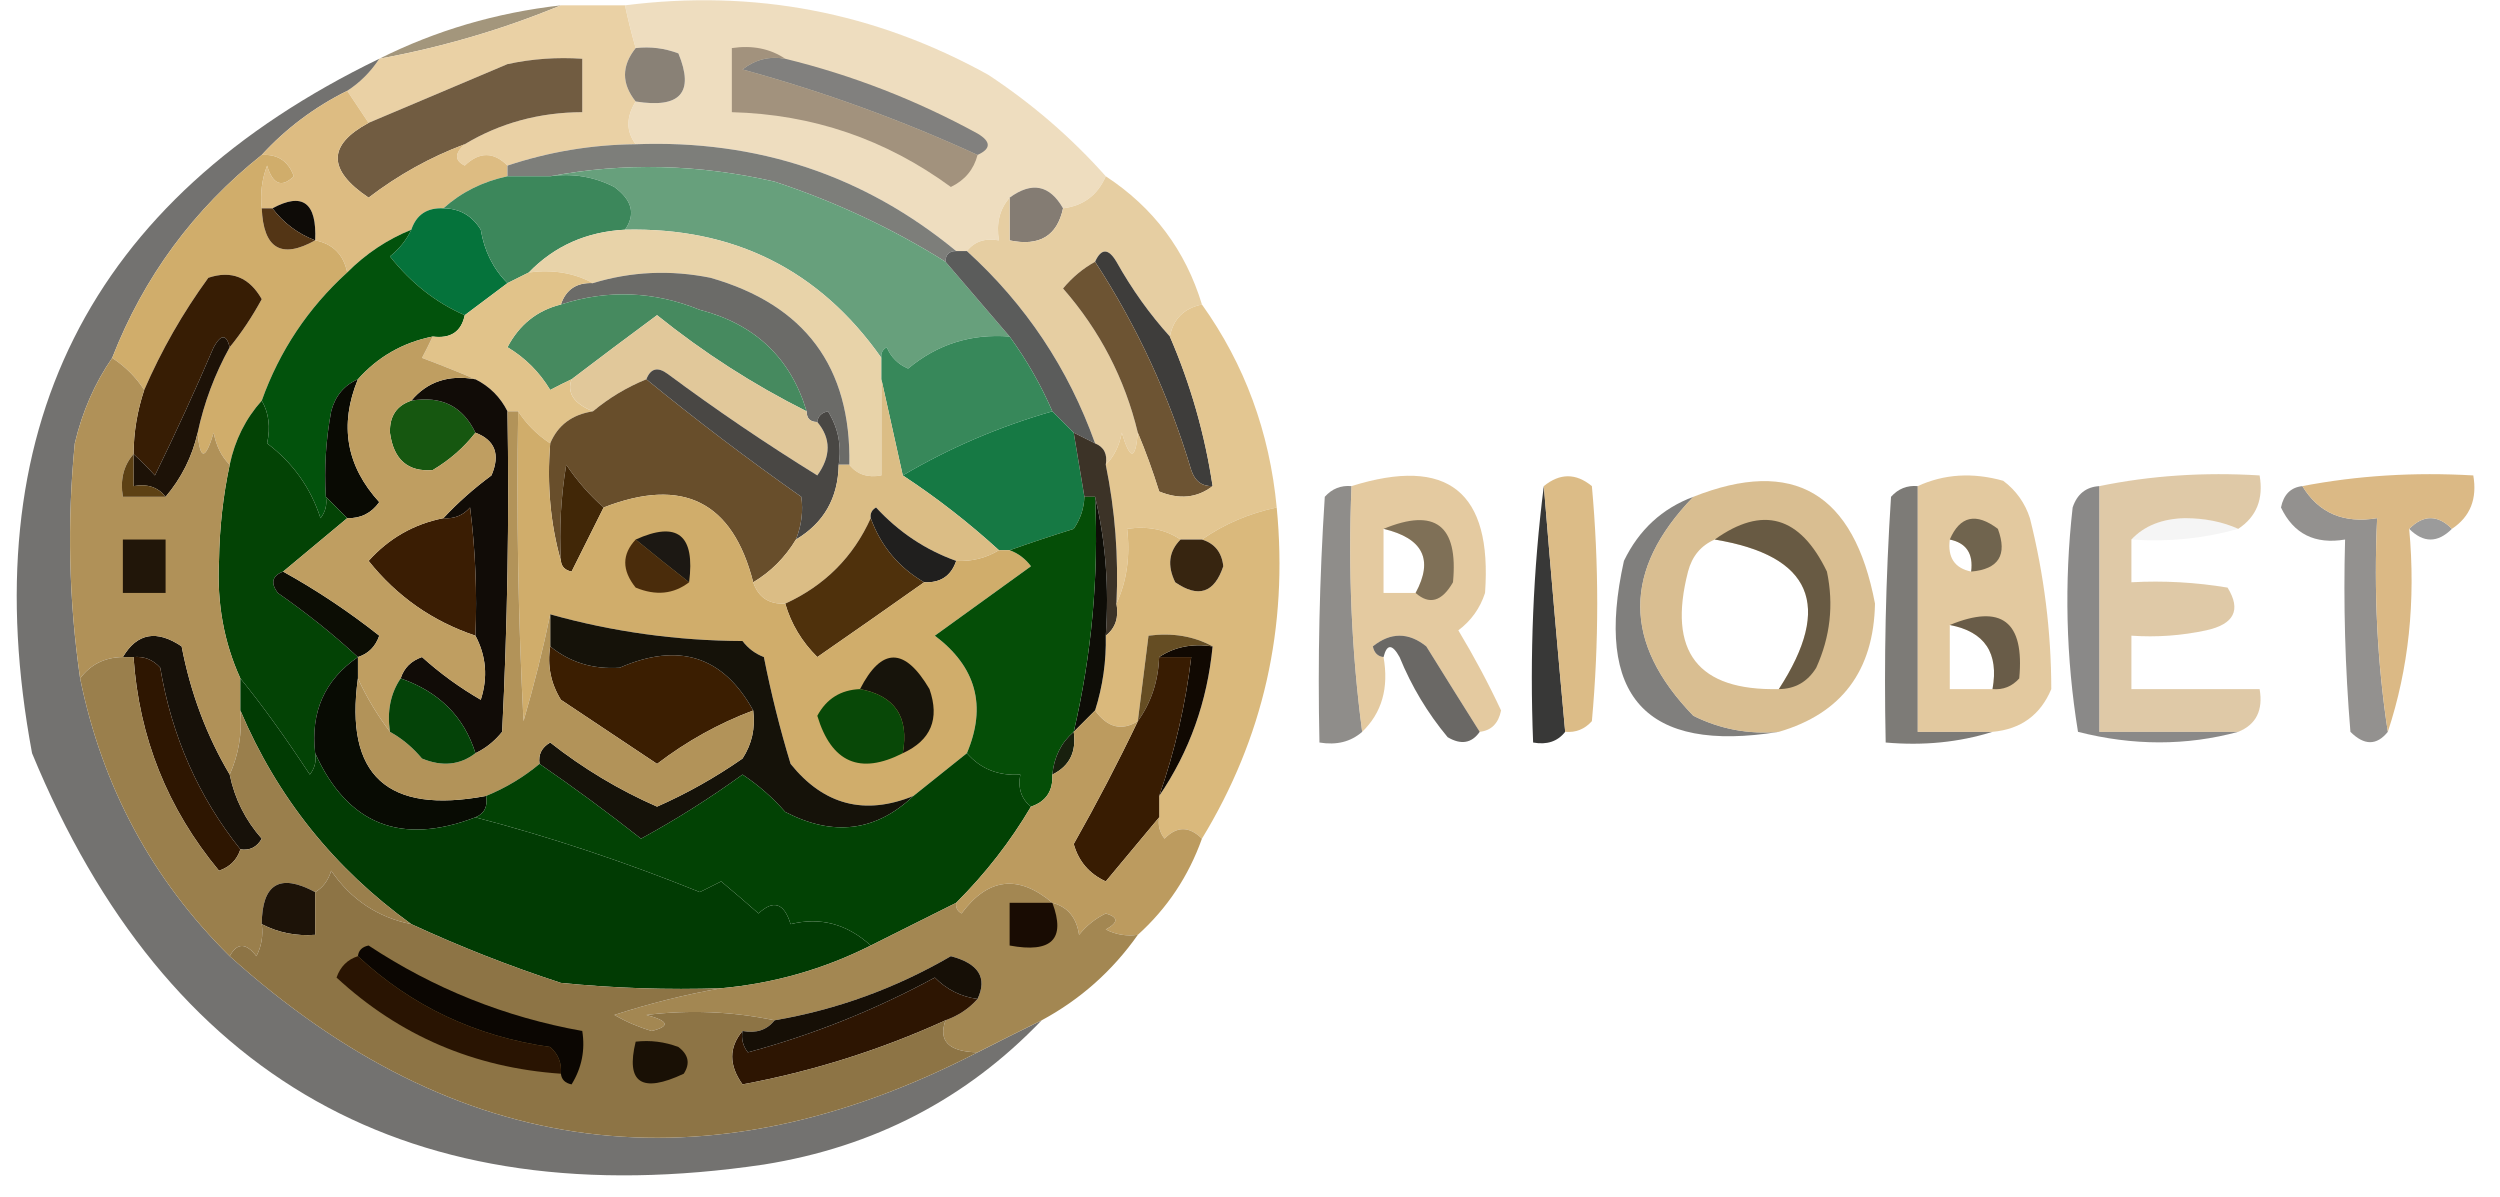 <?xml version="1.0" encoding="UTF-8"?>
<!DOCTYPE svg PUBLIC "-//W3C//DTD SVG 1.1//EN" "http://www.w3.org/Graphics/SVG/1.1/DTD/svg11.dtd">
<svg xmlns="http://www.w3.org/2000/svg" version="1.1" width="234px" height="112px" style="shape-rendering:geometricPrecision; text-rendering:geometricPrecision; image-rendering:optimizeQuality; fill-rule:evenodd; clip-rule:evenodd" xmlns:xlink="http://www.w3.org/1999/xlink">
<g><path style="opacity:0.847" fill="#938365" d="M 52.5,0.5 C 47.099,2.741 41.433,4.408 35.5,5.5C 40.782,2.854 46.448,1.187 52.5,0.5 Z"/></g>
<g><path style="opacity:0.861" fill="#ecd8b5" d="M 58.5,0.5 C 70.57,-1.037 81.903,1.13 92.5,7C 96.612,9.712 100.278,12.878 103.5,16.5C 102.738,18.262 101.404,19.262 99.5,19.5C 98.252,17.31 96.586,16.977 94.5,18.5C 93.566,19.568 93.232,20.901 93.5,22.5C 92.209,22.263 91.209,22.596 90.5,23.5C 90.167,23.5 89.833,23.5 89.5,23.5C 80.884,16.406 70.884,13.072 59.5,13.5C 58.595,12.298 58.595,10.964 59.5,9.5C 63.676,10.169 65.009,8.669 63.5,5C 62.207,4.51 60.873,4.343 59.5,4.5C 59.125,3.207 58.792,1.874 58.5,0.5 Z"/></g>
<g><path style="opacity:1" fill="#ead1a5" d="M 52.5,0.5 C 54.5,0.5 56.5,0.5 58.5,0.5C 58.792,1.874 59.125,3.207 59.5,4.5C 58.167,6.167 58.167,7.833 59.5,9.5C 58.595,10.964 58.595,12.298 59.5,13.5C 55.384,13.541 51.384,14.207 47.5,15.5C 46.198,14.193 44.865,14.193 43.5,15.5C 42.537,15.03 42.537,14.364 43.5,13.5C 46.799,11.517 50.466,10.517 54.5,10.5C 54.5,8.833 54.5,7.167 54.5,5.5C 52.143,5.337 49.81,5.503 47.5,6C 43.115,7.863 38.782,9.697 34.5,11.5C 33.833,10.5 33.167,9.5 32.5,8.5C 33.694,7.728 34.694,6.728 35.5,5.5C 41.433,4.408 47.099,2.741 52.5,0.5 Z"/></g>
<g><path style="opacity:1" fill="#898176" d="M 59.5,4.5 C 60.873,4.343 62.207,4.51 63.5,5C 65.009,8.669 63.676,10.169 59.5,9.5C 58.167,7.833 58.167,6.167 59.5,4.5 Z"/></g>
<g><path style="opacity:1" fill="#a2927d" d="M 73.5,5.5 C 72.022,5.238 70.689,5.571 69.5,6.5C 77.064,8.576 84.397,11.243 91.5,14.5C 91.144,15.87 90.31,16.87 89,17.5C 82.897,13.032 76.064,10.699 68.5,10.5C 68.5,8.5 68.5,6.5 68.5,4.5C 70.415,4.216 72.081,4.549 73.5,5.5 Z"/></g>
<g><path style="opacity:1" fill="#81807e" d="M 73.5,5.5 C 79.78,7.039 85.78,9.372 91.5,12.5C 92.773,13.257 92.773,13.923 91.5,14.5C 84.397,11.243 77.064,8.576 69.5,6.5C 70.689,5.571 72.022,5.238 73.5,5.5 Z"/></g>
<g><path style="opacity:0.995" fill="#715c41" d="M 43.5,13.5 C 40.279,14.709 37.279,16.376 34.5,18.5C 30.648,15.909 30.648,13.576 34.5,11.5C 38.782,9.697 43.115,7.863 47.5,6C 49.81,5.503 52.143,5.337 54.5,5.5C 54.5,7.167 54.5,8.833 54.5,10.5C 50.466,10.517 46.799,11.517 43.5,13.5 Z"/></g>
<g><path style="opacity:0.565" fill="#080603" d="M 35.5,5.5 C 34.694,6.728 33.694,7.728 32.5,8.5C 29.437,10.025 26.77,12.025 24.5,14.5C 18.127,19.58 13.461,25.913 10.5,33.5C 8.871,35.858 7.705,38.524 7,41.5C 6.274,48.869 6.441,56.203 7.5,63.5C 9.574,73.652 14.24,82.319 21.5,89.5C 42.733,108.607 66.067,111.607 91.5,98.5C 93.517,97.471 95.517,96.471 97.5,95.5C 90.459,102.856 81.793,107.356 71.5,109C 38.444,113.898 15.611,101.065 3,70.5C -2.608,40.383 8.225,18.716 35.5,5.5 Z"/></g>
<g><path style="opacity:1" fill="#ddbc82" d="M 32.5,8.5 C 33.167,9.5 33.833,10.5 34.5,11.5C 30.648,13.576 30.648,15.909 34.5,18.5C 37.279,16.376 40.279,14.709 43.5,13.5C 42.537,14.364 42.537,15.03 43.5,15.5C 44.865,14.193 46.198,14.193 47.5,15.5C 47.5,15.833 47.5,16.167 47.5,16.5C 45.181,16.992 43.181,17.992 41.5,19.5C 39.973,19.427 38.973,20.094 38.5,21.5C 36.246,22.415 34.246,23.748 32.5,25.5C 32.144,23.81 31.144,22.81 29.5,22.5C 29.663,18.965 28.33,17.965 25.5,19.5C 25.167,19.5 24.833,19.5 24.5,19.5C 24.343,18.127 24.51,16.793 25,15.5C 25.535,17.27 26.369,17.604 27.5,16.5C 26.995,15.082 25.995,14.415 24.5,14.5C 26.77,12.025 29.437,10.025 32.5,8.5 Z"/></g>
<g><path style="opacity:1" fill="#7d7e7a" d="M 59.5,13.5 C 70.884,13.072 80.884,16.406 89.5,23.5C 88.833,23.5 88.5,23.833 88.5,24.5C 83.52,21.381 78.187,18.881 72.5,17C 65.379,15.361 58.379,15.195 51.5,16.5C 50.167,16.5 48.833,16.5 47.5,16.5C 47.5,16.167 47.5,15.833 47.5,15.5C 51.384,14.207 55.384,13.541 59.5,13.5 Z"/></g>
<g><path style="opacity:1" fill="#67a07c" d="M 51.5,16.5 C 58.379,15.195 65.379,15.361 72.5,17C 78.187,18.881 83.52,21.381 88.5,24.5C 90.5,26.833 92.5,29.167 94.5,31.5C 90.908,31.216 87.741,32.216 85,34.5C 84.055,34.095 83.388,33.428 83,32.5C 82.601,32.728 82.435,33.062 82.5,33.5C 76.702,25.267 68.702,21.267 58.5,21.5C 59.509,20.061 59.176,18.728 57.5,17.5C 55.604,16.534 53.604,16.201 51.5,16.5 Z"/></g>
<g><path style="opacity:1" fill="#0e0b07" d="M 29.5,22.5 C 27.878,21.878 26.545,20.878 25.5,19.5C 28.33,17.965 29.663,18.965 29.5,22.5 Z"/></g>
<g><path style="opacity:1" fill="#847c73" d="M 99.5,19.5 C 98.952,22.084 97.285,23.084 94.5,22.5C 94.5,21.167 94.5,19.833 94.5,18.5C 96.586,16.977 98.252,17.31 99.5,19.5 Z"/></g>
<g><path style="opacity:1" fill="#d0ad6b" d="M 24.5,14.5 C 25.995,14.415 26.995,15.082 27.5,16.5C 26.369,17.604 25.535,17.27 25,15.5C 24.51,16.793 24.343,18.127 24.5,19.5C 24.657,23.273 26.324,24.273 29.5,22.5C 31.144,22.81 32.144,23.81 32.5,25.5C 28.831,28.841 26.164,32.841 24.5,37.5C 22.992,39.181 21.992,41.181 21.5,43.5C 20.732,42.737 20.232,41.737 20,40.5C 19.221,43.097 18.721,43.097 18.5,40.5C 19.108,37.673 20.108,35.007 21.5,32.5C 22.601,31.152 23.601,29.652 24.5,28C 23.328,25.945 21.661,25.278 19.5,26C 17.109,29.283 15.109,32.783 13.5,36.5C 12.728,35.306 11.728,34.306 10.5,33.5C 13.461,25.913 18.127,19.58 24.5,14.5 Z"/></g>
<g><path style="opacity:0.988" fill="#513313" d="M 24.5,19.5 C 24.833,19.5 25.167,19.5 25.5,19.5C 26.545,20.878 27.878,21.878 29.5,22.5C 26.324,24.273 24.657,23.273 24.5,19.5 Z"/></g>
<g><path style="opacity:1" fill="#05733b" d="M 41.5,19.5 C 43.017,19.511 44.184,20.177 45,21.5C 45.334,23.503 46.168,25.17 47.5,26.5C 46.167,27.5 44.833,28.5 43.5,29.5C 40.813,28.336 38.48,26.503 36.5,24C 37.38,23.292 38.047,22.458 38.5,21.5C 38.973,20.094 39.973,19.427 41.5,19.5 Z"/></g>
<g><path style="opacity:1" fill="#3c875b" d="M 47.5,16.5 C 48.833,16.5 50.167,16.5 51.5,16.5C 53.604,16.201 55.604,16.534 57.5,17.5C 59.176,18.728 59.509,20.061 58.5,21.5C 54.898,21.692 51.898,23.026 49.5,25.5C 48.833,25.833 48.167,26.167 47.5,26.5C 46.168,25.17 45.334,23.503 45,21.5C 44.184,20.177 43.017,19.511 41.5,19.5C 43.181,17.992 45.181,16.992 47.5,16.5 Z"/></g>
<g><path style="opacity:1" fill="#e6cea2" d="M 103.5,16.5 C 107.957,19.418 110.957,23.418 112.5,28.5C 110.81,28.856 109.81,29.856 109.5,31.5C 107.61,29.41 105.943,27.076 104.5,24.5C 103.743,23.227 103.077,23.227 102.5,24.5C 101.373,25.122 100.373,25.955 99.5,27C 102.946,30.94 105.279,35.44 106.5,40.5C 106.279,43.097 105.779,43.097 105,40.5C 104.768,41.737 104.268,42.737 103.5,43.5C 103.672,42.508 103.338,41.842 102.5,41.5C 99.999,34.496 95.999,28.496 90.5,23.5C 91.209,22.596 92.209,22.263 93.5,22.5C 93.232,20.901 93.566,19.568 94.5,18.5C 94.5,19.833 94.5,21.167 94.5,22.5C 97.285,23.084 98.952,22.084 99.5,19.5C 101.404,19.262 102.738,18.262 103.5,16.5 Z"/></g>
<g><path style="opacity:1" fill="#e8d3a9" d="M 58.5,21.5 C 68.702,21.267 76.702,25.267 82.5,33.5C 82.5,34.167 82.5,34.833 82.5,35.5C 82.5,38.5 82.5,41.5 82.5,44.5C 81.209,44.737 80.209,44.404 79.5,43.5C 79.674,34.358 75.341,28.525 66.5,26C 62.745,25.245 59.078,25.411 55.5,26.5C 53.735,25.539 51.735,25.205 49.5,25.5C 51.898,23.026 54.898,21.692 58.5,21.5 Z"/></g>
<g><path style="opacity:1" fill="#5b5c5b" d="M 89.5,23.5 C 89.833,23.5 90.167,23.5 90.5,23.5C 95.999,28.496 99.999,34.496 102.5,41.5C 101.833,41.167 101.167,40.833 100.5,40.5C 99.833,39.833 99.167,39.167 98.5,38.5C 97.431,36.031 96.098,33.698 94.5,31.5C 92.5,29.167 90.5,26.833 88.5,24.5C 88.5,23.833 88.833,23.5 89.5,23.5 Z"/></g>
<g><path style="opacity:1" fill="#6b6b68" d="M 79.5,43.5 C 79.167,43.5 78.833,43.5 78.5,43.5C 78.785,41.712 78.452,40.045 77.5,38.5C 76.893,38.624 76.56,38.957 76.5,39.5C 75.833,39.5 75.5,39.167 75.5,38.5C 74.008,33.51 70.674,30.343 65.5,29C 61.209,27.254 56.875,27.087 52.5,28.5C 52.973,27.094 53.973,26.427 55.5,26.5C 59.078,25.411 62.745,25.245 66.5,26C 75.341,28.525 79.674,34.358 79.5,43.5 Z"/></g>
<g><path style="opacity:1" fill="#371d04" d="M 21.5,32.5 C 21.19,31.262 20.69,31.262 20,32.5C 18.256,36.577 16.423,40.577 14.5,44.5C 13.818,43.757 13.152,43.091 12.5,42.5C 12.517,40.435 12.851,38.435 13.5,36.5C 15.109,32.783 17.109,29.283 19.5,26C 21.661,25.278 23.328,25.945 24.5,28C 23.601,29.652 22.601,31.152 21.5,32.5 Z"/></g>
<g><path style="opacity:1" fill="#02520c" d="M 38.5,21.5 C 38.047,22.458 37.38,23.292 36.5,24C 38.48,26.503 40.813,28.336 43.5,29.5C 43.179,31.048 42.179,31.715 40.5,31.5C 37.705,32.063 35.372,33.396 33.5,35.5C 32.21,36.058 31.377,37.058 31,38.5C 30.503,41.146 30.336,43.813 30.5,46.5C 30.631,47.239 30.464,47.906 30,48.5C 29.07,45.638 27.403,43.305 25,41.5C 25.331,39.981 25.164,38.648 24.5,37.5C 26.164,32.841 28.831,28.841 32.5,25.5C 34.246,23.748 36.246,22.415 38.5,21.5 Z"/></g>
<g><path style="opacity:1" fill="#468a5f" d="M 75.5,38.5 C 70.522,36.009 65.855,33.009 61.5,29.5C 58.765,31.521 56.099,33.521 53.5,35.5C 52.85,35.804 52.184,36.137 51.5,36.5C 50.5,34.833 49.167,33.5 47.5,32.5C 48.605,30.389 50.271,29.055 52.5,28.5C 56.875,27.087 61.209,27.254 65.5,29C 70.674,30.343 74.008,33.51 75.5,38.5 Z"/></g>
<g><path style="opacity:1" fill="#e1c38a" d="M 49.5,25.5 C 51.735,25.205 53.735,25.539 55.5,26.5C 53.973,26.427 52.973,27.094 52.5,28.5C 50.271,29.055 48.605,30.389 47.5,32.5C 49.167,33.5 50.5,34.833 51.5,36.5C 52.184,36.137 52.85,35.804 53.5,35.5C 53.042,36.772 53.709,37.772 55.5,38.5C 53.545,38.799 52.211,39.799 51.5,41.5C 50.272,40.694 49.272,39.694 48.5,38.5C 48.167,38.5 47.833,38.5 47.5,38.5C 46.833,37.167 45.833,36.167 44.5,35.5C 42.958,34.837 41.291,34.17 39.5,33.5C 39.863,32.816 40.196,32.15 40.5,31.5C 42.179,31.715 43.179,31.048 43.5,29.5C 44.833,28.5 46.167,27.5 47.5,26.5C 48.167,26.167 48.833,25.833 49.5,25.5 Z"/></g>
<g><path style="opacity:1" fill="#3e3d3b" d="M 109.5,31.5 C 111.438,35.981 112.771,40.648 113.5,45.5C 112.503,45.53 111.836,45.03 111.5,44C 109.413,36.998 106.413,30.497 102.5,24.5C 103.077,23.227 103.743,23.227 104.5,24.5C 105.943,27.076 107.61,29.41 109.5,31.5 Z"/></g>
<g><path style="opacity:1" fill="#090a03" d="M 33.5,35.5 C 31.741,39.783 32.408,43.617 35.5,47C 34.756,48.039 33.756,48.539 32.5,48.5C 31.833,47.833 31.167,47.167 30.5,46.5C 30.336,43.813 30.503,41.146 31,38.5C 31.377,37.058 32.21,36.058 33.5,35.5 Z"/></g>
<g><path style="opacity:1" fill="#37885a" d="M 94.5,31.5 C 96.098,33.698 97.431,36.031 98.5,38.5C 93.504,39.936 88.837,41.936 84.5,44.5C 83.833,41.5 83.167,38.5 82.5,35.5C 82.5,34.833 82.5,34.167 82.5,33.5C 82.435,33.062 82.601,32.728 83,32.5C 83.388,33.428 84.055,34.095 85,34.5C 87.741,32.216 90.908,31.216 94.5,31.5 Z"/></g>
<g><path style="opacity:1" fill="#165710" d="M 38.5,37.5 C 41.313,37.025 43.313,38.025 44.5,40.5C 43.426,41.885 42.093,43.051 40.5,44C 38.174,44.185 36.84,43.018 36.5,40.5C 36.453,38.962 37.12,37.962 38.5,37.5 Z"/></g>
<g><path style="opacity:1" fill="#e1c89a" d="M 75.5,38.5 C 75.5,39.167 75.833,39.5 76.5,39.5C 77.788,41.035 77.788,42.702 76.5,44.5C 71.697,41.529 67.03,38.362 62.5,35C 61.563,34.308 60.897,34.475 60.5,35.5C 58.667,36.248 57.001,37.248 55.5,38.5C 53.709,37.772 53.042,36.772 53.5,35.5C 56.099,33.521 58.765,31.521 61.5,29.5C 65.855,33.009 70.522,36.009 75.5,38.5 Z"/></g>
<g><path style="opacity:1" fill="#110c07" d="M 44.5,35.5 C 45.833,36.167 46.833,37.167 47.5,38.5C 47.666,48.506 47.5,58.506 47,68.5C 46.292,69.38 45.458,70.047 44.5,70.5C 43.441,67.092 41.108,64.759 37.5,63.5C 37.811,62.522 38.478,61.855 39.5,61.5C 41.193,63.027 43.027,64.36 45,65.5C 45.678,63.402 45.511,61.402 44.5,59.5C 44.666,55.486 44.499,51.486 44,47.5C 43.329,48.252 42.496,48.586 41.5,48.5C 42.833,47.066 44.333,45.733 46,44.5C 46.844,42.537 46.344,41.204 44.5,40.5C 43.313,38.025 41.313,37.025 38.5,37.5C 39.99,35.72 41.99,35.053 44.5,35.5 Z"/></g>
<g><path style="opacity:1" fill="#684e2b" d="M 60.5,35.5 C 65.149,39.303 69.982,42.97 75,46.5C 75.195,47.819 75.028,49.153 74.5,50.5C 73.473,52.194 72.139,53.528 70.5,54.5C 68.578,46.944 63.911,44.61 56.5,47.5C 55.199,46.36 54.032,45.027 53,43.5C 52.502,46.482 52.335,49.482 52.5,52.5C 51.518,49.038 51.185,45.371 51.5,41.5C 52.211,39.799 53.545,38.799 55.5,38.5C 57.001,37.248 58.667,36.248 60.5,35.5 Z"/></g>
<g><path style="opacity:1" fill="#6d5433" d="M 102.5,24.5 C 106.413,30.497 109.413,36.998 111.5,44C 111.836,45.03 112.503,45.53 113.5,45.5C 112.054,46.613 110.387,46.78 108.5,46C 107.891,44.052 107.224,42.218 106.5,40.5C 105.279,35.44 102.946,30.94 99.5,27C 100.373,25.955 101.373,25.122 102.5,24.5 Z"/></g>
<g><path style="opacity:1" fill="#494744" d="M 76.5,39.5 C 76.56,38.957 76.893,38.624 77.5,38.5C 78.452,40.045 78.785,41.712 78.5,43.5C 78.445,46.614 77.112,48.948 74.5,50.5C 75.028,49.153 75.195,47.819 75,46.5C 69.982,42.97 65.149,39.303 60.5,35.5C 60.897,34.475 61.563,34.308 62.5,35C 67.03,38.362 71.697,41.529 76.5,44.5C 77.788,42.702 77.788,41.035 76.5,39.5 Z"/></g>
<g><path style="opacity:1" fill="#167944" d="M 98.5,38.5 C 99.167,39.167 99.833,39.833 100.5,40.5C 100.833,42.5 101.167,44.5 101.5,46.5C 101.461,47.583 101.127,48.583 100.5,49.5C 98.369,50.169 96.369,50.835 94.5,51.5C 94.167,51.5 93.833,51.5 93.5,51.5C 90.681,48.925 87.681,46.592 84.5,44.5C 88.837,41.936 93.504,39.936 98.5,38.5 Z"/></g>
<g><path style="opacity:1" fill="#1d1207" d="M 21.5,32.5 C 20.108,35.007 19.108,37.673 18.5,40.5C 17.985,42.751 16.985,44.751 15.5,46.5C 14.791,45.596 13.791,45.263 12.5,45.5C 12.5,44.5 12.5,43.5 12.5,42.5C 13.152,43.091 13.818,43.757 14.5,44.5C 16.423,40.577 18.256,36.577 20,32.5C 20.69,31.262 21.19,31.262 21.5,32.5 Z"/></g>
<g><path style="opacity:0.898" fill="#dfbf84" d="M 112.5,28.5 C 116.495,34.093 118.828,40.426 119.5,47.5C 116.904,48.055 114.571,49.055 112.5,50.5C 111.833,50.5 111.167,50.5 110.5,50.5C 109.081,49.549 107.415,49.215 105.5,49.5C 105.802,52.059 105.468,54.393 104.5,56.5C 104.706,52.102 104.373,47.769 103.5,43.5C 104.268,42.737 104.768,41.737 105,40.5C 105.779,43.097 106.279,43.097 106.5,40.5C 107.224,42.218 107.891,44.052 108.5,46C 110.387,46.78 112.054,46.613 113.5,45.5C 112.771,40.648 111.438,35.981 109.5,31.5C 109.81,29.856 110.81,28.856 112.5,28.5 Z"/></g>
<g><path style="opacity:0.463" fill="#0d0a04" d="M 126.5,45.5 C 126.175,53.352 126.508,61.018 127.5,68.5C 126.432,69.434 125.099,69.768 123.5,69.5C 123.334,61.826 123.5,54.159 124,46.5C 124.671,45.748 125.504,45.414 126.5,45.5 Z"/></g>
<g><path style="opacity:0.784" fill="#020201" d="M 144.5,45.5 C 145.137,53.266 145.804,60.933 146.5,68.5C 145.791,69.404 144.791,69.737 143.5,69.5C 143.174,61.316 143.508,53.316 144.5,45.5 Z"/></g>
<g><path style="opacity:0.559" fill="#18140e" d="M 179.5,45.5 C 179.5,53.167 179.5,60.833 179.5,68.5C 181.833,68.5 184.167,68.5 186.5,68.5C 183.375,69.479 180.042,69.813 176.5,69.5C 176.334,61.826 176.5,54.159 177,46.5C 177.671,45.748 178.504,45.414 179.5,45.5 Z"/></g>
<g><path style="opacity:0.466" fill="#060401" d="M 196.5,45.5 C 196.5,53.167 196.5,60.833 196.5,68.5C 200.833,68.5 205.167,68.5 209.5,68.5C 204.652,69.814 199.652,69.814 194.5,68.5C 193.37,61.55 193.203,54.55 194,47.5C 194.417,46.244 195.25,45.577 196.5,45.5 Z"/></g>
<g><path style="opacity:0.449" fill="#0e0a05" d="M 215.5,45.5 C 217.03,48.021 219.364,49.021 222.5,48.5C 222.176,55.354 222.509,62.021 223.5,68.5C 222.458,69.791 221.292,69.791 220,68.5C 219.501,62.509 219.334,56.509 219.5,50.5C 216.677,50.975 214.677,49.975 213.5,47.5C 213.747,46.287 214.414,45.62 215.5,45.5 Z"/></g>
<g><path style="opacity:1" fill="#412707" d="M 56.5,47.5 C 55.509,49.482 54.509,51.482 53.5,53.5C 52.893,53.376 52.56,53.043 52.5,52.5C 52.335,49.482 52.502,46.482 53,43.5C 54.032,45.027 55.199,46.36 56.5,47.5 Z"/></g>
<g><path style="opacity:1" fill="#dbbd85" d="M 82.5,35.5 C 83.167,38.5 83.833,41.5 84.5,44.5C 87.681,46.592 90.681,48.925 93.5,51.5C 92.292,52.234 90.959,52.567 89.5,52.5C 86.628,51.474 84.128,49.808 82,47.5C 81.601,47.728 81.435,48.062 81.5,48.5C 79.861,52.139 77.195,54.805 73.5,56.5C 71.973,56.573 70.973,55.906 70.5,54.5C 72.139,53.528 73.473,52.194 74.5,50.5C 77.112,48.948 78.445,46.614 78.5,43.5C 78.833,43.5 79.167,43.5 79.5,43.5C 80.209,44.404 81.209,44.737 82.5,44.5C 82.5,41.5 82.5,38.5 82.5,35.5 Z"/></g>
<g><path style="opacity:0.729" fill="#dab67d" d="M 138.5,68.5 C 136.858,65.897 135.192,63.231 133.5,60.5C 131.833,59.167 130.167,59.167 128.5,60.5C 128.624,61.107 128.957,61.44 129.5,61.5C 130.01,64.388 129.344,66.721 127.5,68.5C 126.508,61.018 126.175,53.352 126.5,45.5C 135.517,42.679 139.684,46.013 139,55.5C 138.535,56.931 137.701,58.097 136.5,59C 137.978,61.457 139.311,63.957 140.5,66.5C 140.253,67.713 139.586,68.38 138.5,68.5 Z M 129.5,49.5 C 133.196,50.375 134.196,52.375 132.5,55.5C 131.5,55.5 130.5,55.5 129.5,55.5C 129.5,53.5 129.5,51.5 129.5,49.5 Z"/></g>
<g><path style="opacity:0.73" fill="#d8b57c" d="M 186.5,68.5 C 184.167,68.5 181.833,68.5 179.5,68.5C 179.5,60.833 179.5,53.167 179.5,45.5C 181.966,44.366 184.633,44.199 187.5,45C 188.701,45.903 189.535,47.069 190,48.5C 191.328,53.792 191.995,59.126 192,64.5C 190.982,66.928 189.148,68.261 186.5,68.5 Z M 182.5,50.5 C 184.048,50.821 184.715,51.821 184.5,53.5C 182.952,53.179 182.285,52.179 182.5,50.5 Z M 182.5,58.5 C 185.776,59.122 187.109,61.122 186.5,64.5C 185.167,64.5 183.833,64.5 182.5,64.5C 182.5,62.5 182.5,60.5 182.5,58.5 Z"/></g>
<g><path style="opacity:0.499" fill="#1a160f" d="M 129.5,49.5 C 134.343,47.5 136.509,49.167 136,54.5C 134.959,56.312 133.793,56.645 132.5,55.5C 134.196,52.375 133.196,50.375 129.5,49.5 Z"/></g>
<g><path style="opacity:0.567" fill="#1a1711" d="M 184.5,53.5 C 184.715,51.821 184.048,50.821 182.5,50.5C 183.455,48.29 184.955,47.957 187,49.5C 187.91,51.945 187.076,53.278 184.5,53.5 Z"/></g>
<g><path style="opacity:0.393" fill="#020101" d="M 225.5,49.5 C 226.833,48.167 228.167,48.167 229.5,49.5C 228.167,50.833 226.833,50.833 225.5,49.5 Z"/></g>
<g><path style="opacity:1" fill="#034305" d="M 24.5,37.5 C 25.164,38.648 25.331,39.981 25,41.5C 27.403,43.305 29.07,45.638 30,48.5C 30.464,47.906 30.631,47.239 30.5,46.5C 31.167,47.167 31.833,47.833 32.5,48.5C 30.5,50.167 28.5,51.833 26.5,53.5C 25.475,53.897 25.308,54.563 26,55.5C 28.688,57.364 31.188,59.364 33.5,61.5C 30.387,63.64 29.054,66.64 29.5,70.5C 29.631,71.239 29.464,71.906 29,72.5C 26.651,68.928 24.485,65.928 22.5,63.5C 20.961,60.135 20.294,56.469 20.5,52.5C 20.544,49.415 20.878,46.415 21.5,43.5C 21.992,41.181 22.992,39.181 24.5,37.5 Z"/></g>
<g><path style="opacity:1" fill="#3a1d03" d="M 44.5,59.5 C 40.488,58.159 37.155,55.825 34.5,52.5C 36.4,50.384 38.733,49.051 41.5,48.5C 42.496,48.586 43.329,48.252 44,47.5C 44.499,51.486 44.666,55.486 44.5,59.5 Z"/></g>
<g><path style="opacity:0.514" fill="#080603" d="M 158.5,46.5 C 151.87,53.334 151.87,60.168 158.5,67C 161.014,68.252 163.68,68.752 166.5,68.5C 154.025,70.516 149.191,65.182 152,52.5C 153.406,49.591 155.572,47.591 158.5,46.5 Z"/></g>
<g><path style="opacity:0.042" fill="#060402" d="M 209.5,49.5 C 206.272,50.414 202.939,50.747 199.5,50.5C 200.694,49.223 202.36,48.556 204.5,48.5C 206.369,48.507 208.036,48.84 209.5,49.5 Z"/></g>
<g><path style="opacity:0.927" fill="#d8b47c" d="M 229.5,49.5 C 228.167,48.167 226.833,48.167 225.5,49.5C 226.123,56.255 225.456,62.588 223.5,68.5C 222.509,62.021 222.176,55.354 222.5,48.5C 219.364,49.021 217.03,48.021 215.5,45.5C 220.64,44.512 225.974,44.179 231.5,44.5C 231.88,46.698 231.213,48.365 229.5,49.5 Z"/></g>
<g><path style="opacity:1" fill="#201f1e" d="M 89.5,52.5 C 89.027,53.906 88.027,54.573 86.5,54.5C 84.117,53.115 82.45,51.115 81.5,48.5C 81.435,48.062 81.601,47.728 82,47.5C 84.128,49.808 86.628,51.474 89.5,52.5 Z"/></g>
<g><path style="opacity:1" fill="#4f310c" d="M 81.5,48.5 C 82.45,51.115 84.117,53.115 86.5,54.5C 83.233,56.811 79.9,59.144 76.5,61.5C 75.048,60.06 74.048,58.394 73.5,56.5C 77.195,54.805 79.861,52.139 81.5,48.5 Z"/></g>
<g><path style="opacity:1" fill="#3c3327" d="M 100.5,40.5 C 101.167,40.833 101.833,41.167 102.5,41.5C 103.338,41.842 103.672,42.508 103.5,43.5C 104.373,47.769 104.706,52.102 104.5,56.5C 104.737,57.791 104.404,58.791 103.5,59.5C 103.818,54.968 103.485,50.634 102.5,46.5C 102.167,46.5 101.833,46.5 101.5,46.5C 101.167,44.5 100.833,42.5 100.5,40.5 Z"/></g>
<g><path style="opacity:0.905" fill="#d6b26f" d="M 119.5,47.5 C 120.59,58.734 118.256,69.068 112.5,78.5C 111.312,77.316 110.145,77.316 109,78.5C 108.536,77.906 108.369,77.239 108.5,76.5C 108.5,75.833 108.5,75.167 108.5,74.5C 111.332,70.342 112.999,65.675 113.5,60.5C 111.735,59.539 109.735,59.205 107.5,59.5C 107.167,62.167 106.833,64.833 106.5,67.5C 104.999,68.443 103.665,68.109 102.5,66.5C 103.219,64.236 103.552,61.903 103.5,59.5C 104.404,58.791 104.737,57.791 104.5,56.5C 105.468,54.393 105.802,52.059 105.5,49.5C 107.415,49.215 109.081,49.549 110.5,50.5C 109.402,51.601 109.235,52.934 110,54.5C 112.167,56 113.667,55.5 114.5,53C 114.361,51.699 113.695,50.866 112.5,50.5C 114.571,49.055 116.904,48.055 119.5,47.5 Z"/></g>
<g><path style="opacity:0.629" fill="#cdab75" d="M 209.5,49.5 C 208.036,48.84 206.369,48.507 204.5,48.5C 202.36,48.556 200.694,49.223 199.5,50.5C 199.5,51.833 199.5,53.167 199.5,54.5C 202.518,54.335 205.518,54.502 208.5,55C 209.791,57.09 209.124,58.424 206.5,59C 204.19,59.497 201.857,59.663 199.5,59.5C 199.5,61.167 199.5,62.833 199.5,64.5C 203.5,64.5 207.5,64.5 211.5,64.5C 211.843,66.483 211.176,67.817 209.5,68.5C 205.167,68.5 200.833,68.5 196.5,68.5C 196.5,60.833 196.5,53.167 196.5,45.5C 201.305,44.513 206.305,44.179 211.5,44.5C 211.88,46.698 211.213,48.365 209.5,49.5 Z"/></g>
<g><path style="opacity:1" fill="#372510" d="M 110.5,50.5 C 111.167,50.5 111.833,50.5 112.5,50.5C 113.695,50.866 114.361,51.699 114.5,53C 113.667,55.5 112.167,56 110,54.5C 109.235,52.934 109.402,51.601 110.5,50.5 Z"/></g>
<g><path style="opacity:0.92" fill="#d9b67d" d="M 146.5,68.5 C 145.804,60.933 145.137,53.266 144.5,45.5C 146.01,44.272 147.51,44.272 149,45.5C 149.667,52.833 149.667,60.167 149,67.5C 148.329,68.252 147.496,68.586 146.5,68.5 Z"/></g>
<g><path style="opacity:1" fill="#0c0d04" d="M 26.5,53.5 C 29.643,55.242 32.643,57.242 35.5,59.5C 35.145,60.522 34.478,61.189 33.5,61.5C 31.188,59.364 28.688,57.364 26,55.5C 25.308,54.563 25.475,53.897 26.5,53.5 Z"/></g>
<g><path style="opacity:1" fill="#0e0d07" d="M 102.5,46.5 C 103.485,50.634 103.818,54.968 103.5,59.5C 103.552,61.903 103.219,64.236 102.5,66.5C 101.833,67.167 101.167,67.833 100.5,68.5C 102.182,61.281 102.848,53.948 102.5,46.5 Z"/></g>
<g><path style="opacity:1" fill="#bf9e61" d="M 40.5,31.5 C 40.196,32.15 39.863,32.816 39.5,33.5C 41.291,34.17 42.958,34.837 44.5,35.5C 41.99,35.053 39.99,35.72 38.5,37.5C 37.12,37.962 36.453,38.962 36.5,40.5C 36.84,43.018 38.174,44.185 40.5,44C 42.093,43.051 43.426,41.885 44.5,40.5C 46.344,41.204 46.844,42.537 46,44.5C 44.333,45.733 42.833,47.066 41.5,48.5C 38.733,49.051 36.4,50.384 34.5,52.5C 37.155,55.825 40.488,58.159 44.5,59.5C 45.511,61.402 45.678,63.402 45,65.5C 43.027,64.36 41.193,63.027 39.5,61.5C 38.478,61.855 37.811,62.522 37.5,63.5C 36.549,64.919 36.215,66.585 36.5,68.5C 35.313,66.927 34.313,65.261 33.5,63.5C 33.5,62.833 33.5,62.167 33.5,61.5C 34.478,61.189 35.145,60.522 35.5,59.5C 32.643,57.242 29.643,55.242 26.5,53.5C 28.5,51.833 30.5,50.167 32.5,48.5C 33.756,48.539 34.756,48.039 35.5,47C 32.408,43.617 31.741,39.783 33.5,35.5C 35.372,33.396 37.705,32.063 40.5,31.5 Z"/></g>
<g><path style="opacity:0.599" fill="#18140e" d="M 182.5,58.5 C 187.343,56.5 189.509,58.167 189,63.5C 188.329,64.252 187.496,64.586 186.5,64.5C 187.109,61.122 185.776,59.122 182.5,58.5 Z"/></g>
<g><path style="opacity:1" fill="#171109" d="M 21.5,72.5 C 21.962,74.757 22.962,76.757 24.5,78.5C 24.043,79.297 23.376,79.631 22.5,79.5C 18.573,74.582 16.073,68.916 15,62.5C 14.329,61.748 13.496,61.414 12.5,61.5C 12.167,61.5 11.833,61.5 11.5,61.5C 12.828,59.255 14.661,58.922 17,60.5C 17.838,64.86 19.338,68.86 21.5,72.5 Z"/></g>
<g><path style="opacity:1" fill="#d0ad6b" d="M 48.5,38.5 C 49.272,39.694 50.272,40.694 51.5,41.5C 51.185,45.371 51.518,49.038 52.5,52.5C 52.56,53.043 52.893,53.376 53.5,53.5C 54.509,51.482 55.509,49.482 56.5,47.5C 63.911,44.61 68.578,46.944 70.5,54.5C 70.973,55.906 71.973,56.573 73.5,56.5C 74.048,58.394 75.048,60.06 76.5,61.5C 79.9,59.144 83.233,56.811 86.5,54.5C 88.027,54.573 89.027,53.906 89.5,52.5C 90.959,52.567 92.292,52.234 93.5,51.5C 93.833,51.5 94.167,51.5 94.5,51.5C 95.289,51.783 95.956,52.283 96.5,53C 93.5,55.167 90.5,57.333 87.5,59.5C 91.372,62.414 92.372,66.08 90.5,70.5C 88.833,71.833 87.167,73.167 85.5,74.5C 80.935,76.353 77.102,75.353 74,71.5C 73.005,68.23 72.172,64.897 71.5,61.5C 70.692,61.192 70.025,60.692 69.5,60C 63.329,59.968 57.329,59.135 51.5,57.5C 50.829,60.758 49.996,64.091 49,67.5C 48.5,57.839 48.334,48.172 48.5,38.5 Z"/></g>
<g><path style="opacity:1" fill="#4a2c0b" d="M 59.5,50.5 C 61.172,51.87 62.839,53.203 64.5,54.5C 63.054,55.613 61.387,55.78 59.5,55C 58.199,53.385 58.199,51.885 59.5,50.5 Z"/></g>
<g><path style="opacity:1" fill="#1c1813" d="M 64.5,54.5 C 62.839,53.203 61.172,51.87 59.5,50.5C 63.411,48.732 65.078,50.065 64.5,54.5 Z"/></g>
<g><path style="opacity:1" fill="#054e07" d="M 101.5,46.5 C 101.833,46.5 102.167,46.5 102.5,46.5C 102.848,53.948 102.182,61.281 100.5,68.5C 99.326,69.514 98.66,70.847 98.5,72.5C 98.573,74.027 97.906,75.027 96.5,75.5C 95.596,74.791 95.263,73.791 95.5,72.5C 93.446,72.635 91.779,71.968 90.5,70.5C 92.372,66.08 91.372,62.414 87.5,59.5C 90.5,57.333 93.5,55.167 96.5,53C 95.956,52.283 95.289,51.783 94.5,51.5C 96.369,50.835 98.369,50.169 100.5,49.5C 101.127,48.583 101.461,47.583 101.5,46.5 Z"/></g>
<g><path style="opacity:0.627" fill="#130f0a" d="M 138.5,68.5 C 137.749,69.573 136.749,69.74 135.5,69C 133.623,66.749 132.123,64.249 131,61.5C 130.31,60.262 129.81,60.262 129.5,61.5C 128.957,61.44 128.624,61.107 128.5,60.5C 130.167,59.167 131.833,59.167 133.5,60.5C 135.192,63.231 136.858,65.897 138.5,68.5 Z"/></g>
<g><path style="opacity:1" fill="#110902" d="M 108.5,61.5 C 109.919,60.549 111.585,60.215 113.5,60.5C 112.999,65.675 111.332,70.342 108.5,74.5C 109.968,70.294 110.968,65.961 111.5,61.5C 110.5,61.5 109.5,61.5 108.5,61.5 Z"/></g>
<g><path style="opacity:1" fill="#080b03" d="M 33.5,61.5 C 33.5,62.167 33.5,62.833 33.5,63.5C 32.248,72.575 36.248,76.242 45.5,74.5C 45.672,75.492 45.338,76.158 44.5,76.5C 37.526,79.174 32.526,77.174 29.5,70.5C 29.054,66.64 30.387,63.64 33.5,61.5 Z"/></g>
<g><path style="opacity:1" fill="#3b1e01" d="M 51.5,60.5 C 53.331,61.995 55.498,62.662 58,62.5C 63.526,60.082 67.693,61.416 70.5,66.5C 67.279,67.709 64.279,69.376 61.5,71.5C 58.5,69.5 55.5,67.5 52.5,65.5C 51.548,63.955 51.215,62.288 51.5,60.5 Z"/></g>
<g><path style="opacity:1" fill="#17140b" d="M 84.5,70.5 C 85.109,67.122 83.776,65.122 80.5,64.5C 82.514,60.561 84.681,60.561 87,64.5C 87.972,67.294 87.139,69.294 84.5,70.5 Z"/></g>
<g><path style="opacity:0.984" fill="#634a20" d="M 113.5,60.5 C 111.585,60.215 109.919,60.549 108.5,61.5C 108.405,63.786 107.738,65.786 106.5,67.5C 106.833,64.833 107.167,62.167 107.5,59.5C 109.735,59.205 111.735,59.539 113.5,60.5 Z"/></g>
<g><path style="opacity:1" fill="#b09158" d="M 10.5,33.5 C 11.728,34.306 12.728,35.306 13.5,36.5C 12.851,38.435 12.517,40.435 12.5,42.5C 11.566,43.568 11.232,44.901 11.5,46.5C 12.833,46.5 14.167,46.5 15.5,46.5C 16.985,44.751 17.985,42.751 18.5,40.5C 18.721,43.097 19.221,43.097 20,40.5C 20.232,41.737 20.732,42.737 21.5,43.5C 20.878,46.415 20.544,49.415 20.5,52.5C 20.294,56.469 20.961,60.135 22.5,63.5C 22.5,64.5 22.5,65.5 22.5,66.5C 22.675,68.621 22.341,70.621 21.5,72.5C 19.338,68.86 17.838,64.86 17,60.5C 14.661,58.922 12.828,59.255 11.5,61.5C 9.801,61.527 8.467,62.194 7.5,63.5C 6.441,56.203 6.274,48.869 7,41.5C 7.705,38.524 8.871,35.858 10.5,33.5 Z"/></g>
<g><path style="opacity:0.999" fill="#211609" d="M 11.5,50.5 C 12.833,50.5 14.167,50.5 15.5,50.5C 15.5,52.167 15.5,53.833 15.5,55.5C 14.167,55.5 12.833,55.5 11.5,55.5C 11.5,53.833 11.5,52.167 11.5,50.5 Z"/></g>
<g><path style="opacity:0.996" fill="#5d4114" d="M 12.5,42.5 C 12.5,43.5 12.5,44.5 12.5,45.5C 13.791,45.263 14.791,45.596 15.5,46.5C 14.167,46.5 12.833,46.5 11.5,46.5C 11.232,44.901 11.566,43.568 12.5,42.5 Z"/></g>
<g><path style="opacity:1" fill="#381c02" d="M 108.5,61.5 C 109.5,61.5 110.5,61.5 111.5,61.5C 110.968,65.961 109.968,70.294 108.5,74.5C 108.5,75.167 108.5,75.833 108.5,76.5C 106.856,78.481 105.19,80.481 103.5,82.5C 101.954,81.788 100.954,80.622 100.5,79C 102.646,75.207 104.646,71.374 106.5,67.5C 107.738,65.786 108.405,63.786 108.5,61.5 Z"/></g>
<g><path style="opacity:0.814" fill="#d1af78" d="M 166.5,68.5 C 163.68,68.752 161.014,68.252 158.5,67C 151.87,60.168 151.87,53.334 158.5,46.5C 167.866,42.784 173.533,46.117 175.5,56.5C 175.374,62.785 172.374,66.785 166.5,68.5 Z M 160.5,50.5 C 169.582,52.004 171.582,56.671 166.5,64.5C 158.902,64.666 156.069,60.999 158,53.5C 158.377,52.058 159.21,51.058 160.5,50.5 Z"/></g>
<g><path style="opacity:0.575" fill="#16120c" d="M 166.5,64.5 C 171.582,56.671 169.582,52.004 160.5,50.5C 164.987,47.288 168.487,48.288 171,53.5C 171.652,56.594 171.318,59.594 170,62.5C 169.184,63.823 168.017,64.489 166.5,64.5 Z"/></g>
<g><path style="opacity:1" fill="#084807" d="M 80.5,64.5 C 83.776,65.122 85.109,67.122 84.5,70.5C 80.49,72.546 77.823,71.379 76.5,67C 77.356,65.405 78.689,64.572 80.5,64.5 Z"/></g>
<g><path style="opacity:1" fill="#151209" d="M 51.5,57.5 C 57.329,59.135 63.329,59.968 69.5,60C 70.025,60.692 70.692,61.192 71.5,61.5C 72.172,64.897 73.005,68.23 74,71.5C 77.102,75.353 80.935,76.353 85.5,74.5C 81.99,77.833 77.99,78.333 73.5,76C 72.315,74.647 70.981,73.48 69.5,72.5C 66.467,74.698 63.3,76.698 60,78.5C 56.855,76.023 53.688,73.69 50.5,71.5C 50.369,70.624 50.703,69.957 51.5,69.5C 54.595,71.935 57.928,73.935 61.5,75.5C 64.291,74.27 66.958,72.77 69.5,71C 70.38,69.644 70.713,68.144 70.5,66.5C 67.693,61.416 63.526,60.082 58,62.5C 55.498,62.662 53.331,61.995 51.5,60.5C 51.5,59.5 51.5,58.5 51.5,57.5 Z"/></g>
<g><path style="opacity:0.999" fill="#2e1601" d="M 12.5,61.5 C 13.496,61.414 14.329,61.748 15,62.5C 16.073,68.916 18.573,74.582 22.5,79.5C 22.189,80.478 21.522,81.144 20.5,81.5C 15.673,75.683 13.006,69.016 12.5,61.5 Z"/></g>
<g><path style="opacity:1" fill="#013b03" d="M 29.5,70.5 C 32.526,77.174 37.526,79.174 44.5,76.5C 51.537,78.352 58.537,80.685 65.5,83.5C 66.167,83.167 66.833,82.833 67.5,82.5C 68.77,83.562 69.937,84.562 71,85.5C 72.395,84.185 73.395,84.519 74,86.5C 76.774,85.808 79.274,86.475 81.5,88.5C 77.112,90.713 72.446,92.046 67.5,92.5C 62.489,92.666 57.489,92.499 52.5,92C 47.7,90.431 43.034,88.597 38.5,86.5C 31.269,81.278 25.936,74.611 22.5,66.5C 22.5,65.5 22.5,64.5 22.5,63.5C 24.485,65.928 26.651,68.928 29,72.5C 29.464,71.906 29.631,71.239 29.5,70.5 Z"/></g>
<g><path style="opacity:1" fill="#b29359" d="M 47.5,38.5 C 47.833,38.5 48.167,38.5 48.5,38.5C 48.334,48.172 48.5,57.839 49,67.5C 49.996,64.091 50.829,60.758 51.5,57.5C 51.5,58.5 51.5,59.5 51.5,60.5C 51.215,62.288 51.548,63.955 52.5,65.5C 55.5,67.5 58.5,69.5 61.5,71.5C 64.279,69.376 67.279,67.709 70.5,66.5C 70.713,68.144 70.38,69.644 69.5,71C 66.958,72.77 64.291,74.27 61.5,75.5C 57.928,73.935 54.595,71.935 51.5,69.5C 50.703,69.957 50.369,70.624 50.5,71.5C 48.999,72.751 47.333,73.751 45.5,74.5C 36.248,76.242 32.248,72.575 33.5,63.5C 34.313,65.261 35.313,66.927 36.5,68.5C 37.627,69.122 38.627,69.955 39.5,71C 41.387,71.78 43.054,71.613 44.5,70.5C 45.458,70.047 46.292,69.38 47,68.5C 47.5,58.506 47.666,48.506 47.5,38.5 Z"/></g>
<g><path style="opacity:1" fill="#044308" d="M 37.5,63.5 C 41.108,64.759 43.441,67.092 44.5,70.5C 43.054,71.613 41.387,71.78 39.5,71C 38.627,69.955 37.627,69.122 36.5,68.5C 36.215,66.585 36.549,64.919 37.5,63.5 Z"/></g>
<g><path style="opacity:1" fill="#18200e" d="M 100.5,68.5 C 100.771,70.38 100.104,71.713 98.5,72.5C 98.66,70.847 99.326,69.514 100.5,68.5 Z"/></g>
<g><path style="opacity:1" fill="#024204" d="M 90.5,70.5 C 91.779,71.968 93.446,72.635 95.5,72.5C 95.263,73.791 95.596,74.791 96.5,75.5C 94.573,78.767 92.239,81.767 89.5,84.5C 86.86,85.82 84.193,87.153 81.5,88.5C 79.274,86.475 76.774,85.808 74,86.5C 73.395,84.519 72.395,84.185 71,85.5C 69.937,84.562 68.77,83.562 67.5,82.5C 66.833,82.833 66.167,83.167 65.5,83.5C 58.537,80.685 51.537,78.352 44.5,76.5C 45.338,76.158 45.672,75.492 45.5,74.5C 47.333,73.751 48.999,72.751 50.5,71.5C 53.688,73.69 56.855,76.023 60,78.5C 63.3,76.698 66.467,74.698 69.5,72.5C 70.981,73.48 72.315,74.647 73.5,76C 77.99,78.333 81.99,77.833 85.5,74.5C 87.167,73.167 88.833,71.833 90.5,70.5 Z"/></g>
<g><path style="opacity:1" fill="#bc9b5f" d="M 102.5,66.5 C 103.665,68.109 104.999,68.443 106.5,67.5C 104.646,71.374 102.646,75.207 100.5,79C 100.954,80.622 101.954,81.788 103.5,82.5C 105.19,80.481 106.856,78.481 108.5,76.5C 108.369,77.239 108.536,77.906 109,78.5C 110.145,77.316 111.312,77.316 112.5,78.5C 111.241,82.025 109.241,85.025 106.5,87.5C 105.448,87.65 104.448,87.483 103.5,87C 104.696,86.346 104.696,85.846 103.5,85.5C 102.522,85.977 101.689,86.643 101,87.5C 100.764,85.881 99.931,84.881 98.5,84.5C 95.314,81.824 92.481,82.158 90,85.5C 89.601,85.272 89.435,84.938 89.5,84.5C 92.239,81.767 94.573,78.767 96.5,75.5C 97.906,75.027 98.573,74.027 98.5,72.5C 100.104,71.713 100.771,70.38 100.5,68.5C 101.167,67.833 101.833,67.167 102.5,66.5 Z"/></g>
<g><path style="opacity:0.999" fill="#9a7f4c" d="M 11.5,61.5 C 11.833,61.5 12.167,61.5 12.5,61.5C 13.006,69.016 15.673,75.683 20.5,81.5C 21.522,81.144 22.189,80.478 22.5,79.5C 23.376,79.631 24.043,79.297 24.5,78.5C 22.962,76.757 21.962,74.757 21.5,72.5C 22.341,70.621 22.675,68.621 22.5,66.5C 25.936,74.611 31.269,81.278 38.5,86.5C 35.357,85.867 32.857,84.2 31,81.5C 30.722,82.416 30.222,83.082 29.5,83.5C 26.192,81.716 24.525,82.716 24.5,86.5C 24.649,87.552 24.483,88.552 24,89.5C 23.023,88.226 22.189,88.226 21.5,89.5C 14.24,82.319 9.574,73.652 7.5,63.5C 8.467,62.194 9.801,61.527 11.5,61.5 Z"/></g>
<g><path style="opacity:1" fill="#1d1308" d="M 29.5,83.5 C 29.5,84.833 29.5,86.167 29.5,87.5C 27.709,87.634 26.042,87.301 24.5,86.5C 24.525,82.716 26.192,81.716 29.5,83.5 Z"/></g>
<g><path style="opacity:1" fill="#a38752" d="M 98.5,84.5 C 99.931,84.881 100.764,85.881 101,87.5C 101.689,86.643 102.522,85.977 103.5,85.5C 104.696,85.846 104.696,86.346 103.5,87C 104.448,87.483 105.448,87.65 106.5,87.5C 104.12,90.88 101.12,93.547 97.5,95.5C 95.517,96.471 93.517,97.471 91.5,98.5C 88.805,98.437 87.805,97.437 88.5,95.5C 89.71,95.068 90.71,94.401 91.5,93.5C 92.433,91.516 91.6,90.182 89,89.5C 83.837,92.501 78.337,94.501 72.5,95.5C 68.524,94.669 64.524,94.503 60.5,95C 62.595,95.556 62.762,96.056 61,96.5C 59.775,96.138 58.609,95.638 57.5,95C 60.834,93.916 64.168,93.082 67.5,92.5C 72.446,92.046 77.112,90.713 81.5,88.5C 84.193,87.153 86.86,85.82 89.5,84.5C 89.435,84.938 89.601,85.272 90,85.5C 92.481,82.158 95.314,81.824 98.5,84.5 Z"/></g>
<g><path style="opacity:1" fill="#190c03" d="M 98.5,84.5 C 99.773,87.901 98.44,89.234 94.5,88.5C 94.5,87.167 94.5,85.833 94.5,84.5C 95.833,84.5 97.167,84.5 98.5,84.5 Z"/></g>
<g><path style="opacity:1" fill="#2d1502" d="M 91.5,93.5 C 90.71,94.401 89.71,95.068 88.5,95.5C 82.432,98.268 76.099,100.268 69.5,101.5C 68.212,99.701 68.212,98.035 69.5,96.5C 69.369,97.239 69.536,97.906 70,98.5C 76.084,96.859 81.917,94.526 87.5,91.5C 88.622,92.63 89.956,93.297 91.5,93.5 Z"/></g>
<g><path style="opacity:1" fill="#8d7445" d="M 38.5,86.5 C 43.034,88.597 47.7,90.431 52.5,92C 57.489,92.499 62.489,92.666 67.5,92.5C 64.168,93.082 60.834,93.916 57.5,95C 58.609,95.638 59.775,96.138 61,96.5C 62.762,96.056 62.595,95.556 60.5,95C 64.524,94.503 68.524,94.669 72.5,95.5C 71.791,96.404 70.791,96.737 69.5,96.5C 68.212,98.035 68.212,99.701 69.5,101.5C 76.099,100.268 82.432,98.268 88.5,95.5C 87.805,97.437 88.805,98.437 91.5,98.5C 66.067,111.607 42.733,108.607 21.5,89.5C 22.189,88.226 23.023,88.226 24,89.5C 24.483,88.552 24.649,87.552 24.5,86.5C 26.042,87.301 27.709,87.634 29.5,87.5C 29.5,86.167 29.5,84.833 29.5,83.5C 30.222,83.082 30.722,82.416 31,81.5C 32.857,84.2 35.357,85.867 38.5,86.5 Z"/></g>
<g><path style="opacity:1" fill="#0b0602" d="M 52.5,100.5 C 52.586,99.504 52.252,98.671 51.5,98C 44.524,97.01 38.524,94.176 33.5,89.5C 33.56,88.957 33.893,88.624 34.5,88.5C 40.611,92.537 47.278,95.204 54.5,96.5C 54.785,98.288 54.452,99.955 53.5,101.5C 52.893,101.376 52.56,101.043 52.5,100.5 Z"/></g>
<g><path style="opacity:1" fill="#160f06" d="M 91.5,93.5 C 89.956,93.297 88.622,92.63 87.5,91.5C 81.917,94.526 76.084,96.859 70,98.5C 69.536,97.906 69.369,97.239 69.5,96.5C 70.791,96.737 71.791,96.404 72.5,95.5C 78.337,94.501 83.837,92.501 89,89.5C 91.6,90.182 92.433,91.516 91.5,93.5 Z"/></g>
<g><path style="opacity:0.986" fill="#281402" d="M 33.5,89.5 C 38.524,94.176 44.524,97.01 51.5,98C 52.252,98.671 52.586,99.504 52.5,100.5C 44.388,99.94 37.388,96.94 31.5,91.5C 31.855,90.478 32.522,89.811 33.5,89.5 Z"/></g>
<g><path style="opacity:1" fill="#191005" d="M 59.5,97.5 C 60.873,97.343 62.207,97.51 63.5,98C 64.451,98.718 64.617,99.551 64,100.5C 60.054,102.36 58.554,101.36 59.5,97.5 Z"/></g>
</svg>
